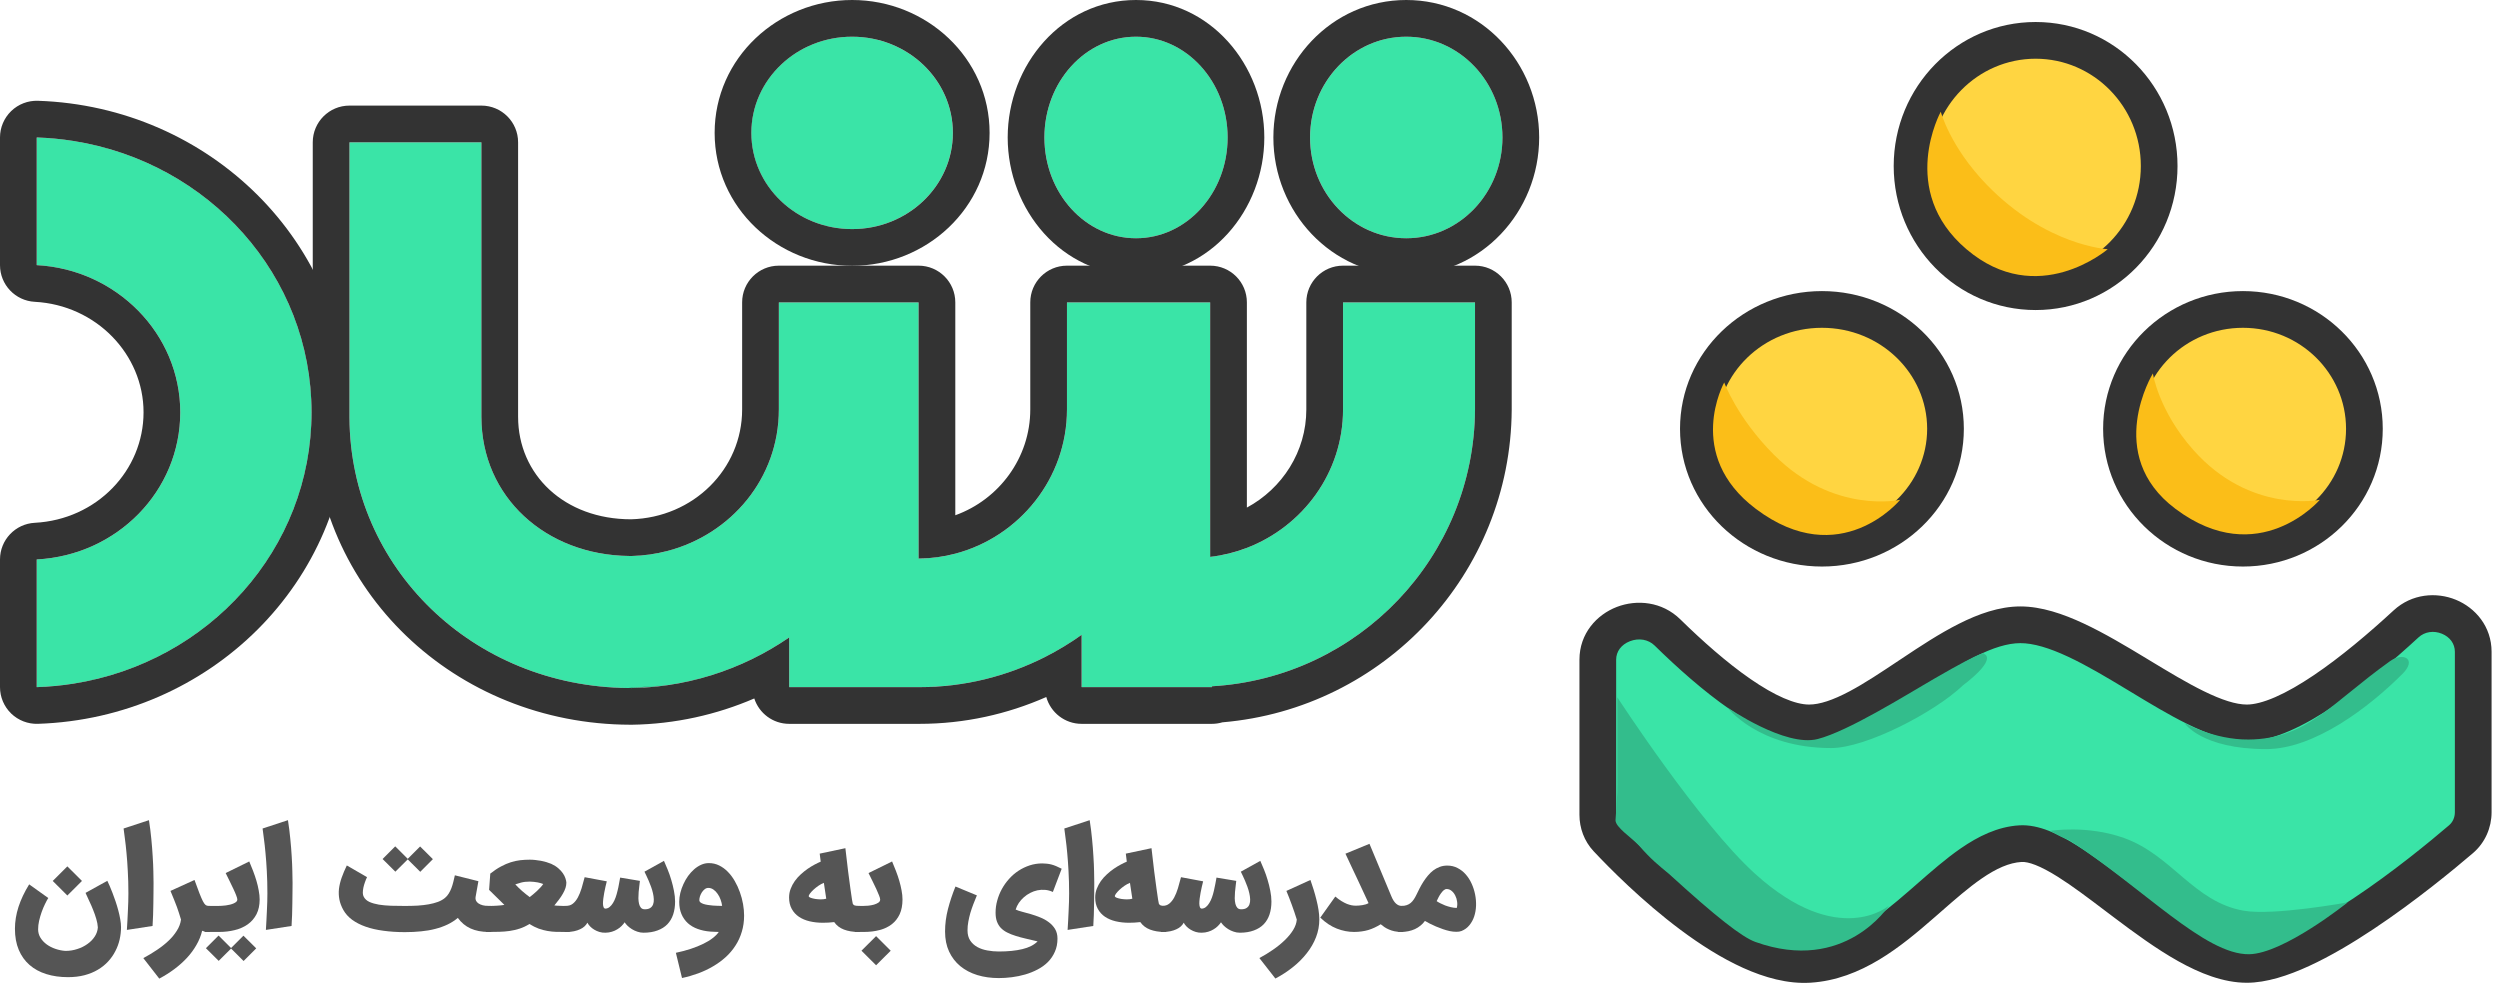 <svg width="117" height="46" viewBox="0 0 117 46" fill="none" xmlns="http://www.w3.org/2000/svg">
<path d="M3.183 45.731C2.811 45.731 2.472 45.683 2.166 45.587C1.862 45.492 1.601 45.35 1.383 45.16C1.166 44.971 0.997 44.736 0.878 44.453C0.759 44.171 0.699 43.842 0.699 43.467C0.699 43.129 0.755 42.787 0.866 42.441C0.979 42.095 1.145 41.744 1.365 41.388L2.259 42.027C2.211 42.102 2.16 42.198 2.105 42.312C2.049 42.425 1.998 42.548 1.95 42.681C1.903 42.814 1.863 42.951 1.83 43.093C1.799 43.232 1.784 43.365 1.784 43.492C1.784 43.637 1.821 43.769 1.895 43.888C1.969 44.007 2.065 44.11 2.185 44.198C2.306 44.286 2.442 44.356 2.595 44.407C2.749 44.46 2.905 44.492 3.063 44.502C3.256 44.502 3.442 44.473 3.621 44.413C3.8 44.356 3.958 44.277 4.095 44.177C4.235 44.078 4.348 43.963 4.434 43.83C4.521 43.697 4.569 43.554 4.579 43.403C4.573 43.278 4.548 43.145 4.505 43.003C4.464 42.862 4.415 42.721 4.357 42.58C4.302 42.438 4.241 42.3 4.175 42.165C4.112 42.028 4.054 41.902 4.003 41.787L5.023 41.222C5.052 41.281 5.088 41.36 5.131 41.458C5.174 41.557 5.219 41.667 5.266 41.79C5.314 41.913 5.361 42.044 5.408 42.183C5.455 42.323 5.498 42.463 5.535 42.604C5.574 42.745 5.604 42.884 5.627 43.019C5.652 43.154 5.664 43.279 5.664 43.394C5.664 43.586 5.642 43.778 5.599 43.968C5.556 44.158 5.489 44.34 5.399 44.512C5.311 44.686 5.199 44.846 5.063 44.994C4.927 45.143 4.767 45.272 4.582 45.381C4.399 45.491 4.191 45.577 3.957 45.639C3.725 45.7 3.467 45.731 3.183 45.731ZM3.152 41.91L2.468 41.228L3.152 40.546L3.836 41.228L3.152 41.91Z" fill="#555555"/>
<path d="M5.938 43.52C5.947 43.386 5.955 43.245 5.963 43.096C5.971 42.944 5.978 42.794 5.985 42.644C5.993 42.492 5.999 42.346 6.003 42.205C6.007 42.062 6.009 41.929 6.009 41.809C6.009 41.434 6 41.089 5.981 40.773C5.965 40.456 5.945 40.171 5.92 39.92C5.897 39.666 5.873 39.444 5.846 39.253C5.821 39.061 5.801 38.901 5.784 38.774L6.971 38.384C7.018 38.683 7.055 38.977 7.082 39.265C7.11 39.552 7.132 39.823 7.146 40.079C7.163 40.333 7.173 40.567 7.177 40.78C7.183 40.993 7.186 41.174 7.186 41.323C7.186 41.456 7.185 41.605 7.183 41.769C7.183 41.93 7.181 42.1 7.177 42.279C7.175 42.455 7.171 42.634 7.165 42.816C7.159 42.996 7.151 43.169 7.14 43.335L5.938 43.52Z" fill="#555555"/>
<path d="M9.103 41.182C9.198 41.438 9.275 41.646 9.334 41.806C9.396 41.963 9.449 42.086 9.494 42.174C9.54 42.262 9.582 42.322 9.621 42.352C9.66 42.383 9.704 42.398 9.753 42.398H9.83V43.615H9.766C9.729 43.615 9.687 43.613 9.639 43.608C9.592 43.604 9.532 43.588 9.461 43.559C9.405 43.791 9.316 44.013 9.192 44.226C9.071 44.439 8.923 44.639 8.749 44.828C8.574 45.016 8.377 45.192 8.157 45.356C7.937 45.52 7.703 45.667 7.454 45.799L6.708 44.84C6.932 44.719 7.145 44.591 7.346 44.456C7.548 44.321 7.728 44.179 7.886 44.029C8.044 43.88 8.174 43.722 8.277 43.556C8.382 43.392 8.447 43.219 8.471 43.037C8.44 42.931 8.41 42.831 8.379 42.739C8.35 42.645 8.317 42.548 8.28 42.447C8.243 42.345 8.2 42.234 8.151 42.116C8.104 41.995 8.046 41.855 7.978 41.695L9.103 41.182Z" fill="#555555"/>
<path d="M9.581 42.398H10.204C10.253 42.398 10.31 42.396 10.373 42.392C10.437 42.388 10.502 42.382 10.568 42.374C10.635 42.364 10.701 42.351 10.765 42.337C10.831 42.321 10.888 42.301 10.937 42.279C10.989 42.256 11.03 42.23 11.061 42.202C11.091 42.173 11.107 42.139 11.107 42.1C11.107 42.057 11.089 41.993 11.055 41.907C11.022 41.819 10.979 41.718 10.925 41.606C10.872 41.491 10.813 41.369 10.749 41.24C10.686 41.111 10.623 40.984 10.561 40.859L11.665 40.316C11.726 40.457 11.786 40.605 11.844 40.758C11.903 40.912 11.955 41.065 12.001 41.219C12.046 41.372 12.082 41.524 12.108 41.673C12.137 41.823 12.152 41.963 12.152 42.094C12.152 42.362 12.102 42.593 12.004 42.785C11.905 42.976 11.771 43.132 11.6 43.255C11.43 43.378 11.228 43.468 10.996 43.526C10.766 43.585 10.518 43.615 10.253 43.615H9.581V42.398ZM10.814 44.392L10.235 44.969L9.637 44.376L10.229 43.784L10.814 44.367L11.393 43.79L11.991 44.383L11.4 44.975L10.814 44.392Z" fill="#555555"/>
<path d="M12.444 43.52C12.452 43.386 12.46 43.245 12.468 43.096C12.476 42.944 12.483 42.794 12.49 42.644C12.498 42.492 12.504 42.346 12.508 42.205C12.512 42.062 12.514 41.929 12.514 41.809C12.514 41.434 12.505 41.089 12.487 40.773C12.47 40.456 12.45 40.171 12.425 39.92C12.402 39.666 12.378 39.444 12.351 39.253C12.326 39.061 12.306 38.901 12.289 38.774L13.476 38.384C13.523 38.683 13.56 38.977 13.587 39.265C13.616 39.552 13.637 39.823 13.652 40.079C13.668 40.333 13.678 40.567 13.682 40.78C13.688 40.993 13.692 41.174 13.692 41.323C13.692 41.456 13.691 41.605 13.688 41.769C13.688 41.93 13.687 42.1 13.682 42.279C13.68 42.455 13.676 42.634 13.67 42.816C13.664 42.996 13.656 43.169 13.645 43.335L12.444 43.52Z" fill="#555555"/>
<path d="M22.869 43.615C22.541 43.615 22.258 43.56 22.022 43.452C21.786 43.345 21.587 43.181 21.427 42.957C21.281 43.08 21.12 43.184 20.943 43.268C20.767 43.352 20.575 43.42 20.367 43.473C20.162 43.527 19.941 43.565 19.704 43.587C19.468 43.612 19.216 43.624 18.949 43.624C18.588 43.624 18.252 43.602 17.942 43.559C17.634 43.518 17.357 43.455 17.113 43.369C16.868 43.283 16.658 43.175 16.481 43.046C16.304 42.915 16.167 42.762 16.068 42.586C15.976 42.42 15.914 42.256 15.883 42.094C15.852 41.93 15.846 41.765 15.864 41.597C15.885 41.427 15.927 41.252 15.991 41.071C16.055 40.891 16.135 40.702 16.231 40.503L17.177 41.05C17.142 41.122 17.11 41.201 17.079 41.289C17.048 41.376 17.023 41.462 17.005 41.547C16.988 41.633 16.98 41.714 16.98 41.79C16.982 41.864 16.998 41.925 17.026 41.974C17.08 42.075 17.168 42.154 17.291 42.211C17.415 42.266 17.562 42.308 17.732 42.337C17.903 42.364 18.092 42.381 18.299 42.389C18.509 42.395 18.726 42.398 18.949 42.398C19.159 42.398 19.357 42.393 19.544 42.383C19.733 42.371 19.907 42.35 20.065 42.322C20.225 42.293 20.369 42.255 20.497 42.208C20.626 42.159 20.735 42.097 20.823 42.024C20.893 41.966 20.952 41.899 20.999 41.821C21.048 41.743 21.09 41.658 21.125 41.566C21.16 41.474 21.19 41.377 21.215 41.274C21.239 41.172 21.264 41.068 21.288 40.964L22.389 41.24L22.256 41.987C22.246 42.046 22.253 42.101 22.278 42.153C22.302 42.202 22.341 42.245 22.395 42.282C22.45 42.319 22.518 42.347 22.598 42.368C22.68 42.388 22.771 42.398 22.869 42.398H22.98V43.615H22.869ZM19.082 40.218L18.503 40.795L17.905 40.202L18.496 39.609L19.082 40.193L19.661 39.615L20.259 40.208L19.668 40.801L19.082 40.218Z" fill="#555555"/>
<path d="M26.665 42.398V43.615C26.394 43.617 26.186 43.616 26.043 43.612C25.901 43.608 25.761 43.593 25.623 43.569C25.486 43.546 25.347 43.509 25.207 43.458C25.07 43.407 24.926 43.335 24.776 43.243C24.63 43.335 24.479 43.407 24.323 43.458C24.167 43.509 24.009 43.546 23.848 43.569C23.69 43.591 23.532 43.604 23.374 43.608C23.215 43.613 23.062 43.615 22.915 43.615H22.736V42.398H22.915C22.964 42.398 23.018 42.397 23.078 42.395C23.137 42.393 23.198 42.39 23.26 42.386C23.321 42.382 23.382 42.377 23.442 42.371C23.501 42.364 23.555 42.357 23.605 42.349L22.89 41.646L22.945 40.884C23.12 40.747 23.286 40.636 23.445 40.552C23.603 40.466 23.757 40.4 23.907 40.353C24.057 40.306 24.205 40.274 24.351 40.257C24.499 40.241 24.648 40.233 24.797 40.233C24.88 40.233 24.965 40.238 25.053 40.248C25.142 40.256 25.229 40.269 25.315 40.285C25.401 40.301 25.486 40.322 25.568 40.346C25.65 40.371 25.728 40.399 25.802 40.429C25.934 40.491 26.044 40.56 26.132 40.638C26.22 40.714 26.291 40.792 26.345 40.872C26.4 40.952 26.439 41.029 26.462 41.105C26.486 41.179 26.501 41.242 26.505 41.296V41.314C26.505 41.394 26.491 41.475 26.465 41.557C26.436 41.645 26.395 41.735 26.341 41.827C26.29 41.917 26.23 42.008 26.16 42.1C26.092 42.191 26.02 42.282 25.944 42.374C25.977 42.378 26.017 42.382 26.064 42.386C26.111 42.388 26.161 42.39 26.212 42.392C26.263 42.394 26.314 42.396 26.363 42.398C26.414 42.398 26.46 42.398 26.499 42.398H26.665ZM24.797 41.259C24.635 41.259 24.499 41.274 24.388 41.305C24.277 41.336 24.186 41.363 24.116 41.388C24.16 41.435 24.209 41.486 24.264 41.541C24.32 41.595 24.377 41.648 24.437 41.701C24.497 41.752 24.557 41.802 24.619 41.852C24.68 41.901 24.738 41.945 24.791 41.984C24.837 41.949 24.889 41.907 24.948 41.858C25.01 41.806 25.071 41.753 25.13 41.698C25.19 41.641 25.245 41.584 25.297 41.529C25.35 41.472 25.392 41.419 25.423 41.372C25.394 41.36 25.357 41.347 25.312 41.333C25.269 41.318 25.22 41.306 25.164 41.296C25.109 41.285 25.049 41.277 24.985 41.271C24.924 41.263 24.861 41.259 24.797 41.259Z" fill="#555555"/>
<path d="M26.484 42.398C26.613 42.398 26.722 42.362 26.811 42.291C26.901 42.219 26.979 42.122 27.045 41.999C27.111 41.876 27.168 41.734 27.218 41.572C27.267 41.408 27.315 41.235 27.362 41.053L28.398 41.246C28.379 41.322 28.359 41.407 28.336 41.501C28.316 41.594 28.296 41.687 28.278 41.781C28.261 41.873 28.247 41.964 28.235 42.054C28.224 42.142 28.219 42.221 28.219 42.291C28.221 42.358 28.23 42.414 28.247 42.457C28.265 42.5 28.294 42.522 28.333 42.524C28.407 42.52 28.473 42.495 28.53 42.447C28.59 42.398 28.642 42.336 28.688 42.26C28.735 42.184 28.776 42.097 28.811 41.999C28.846 41.901 28.875 41.798 28.9 41.692C28.927 41.585 28.95 41.479 28.968 41.372C28.988 41.266 29.007 41.166 29.023 41.071L29.948 41.225C29.942 41.291 29.933 41.369 29.92 41.462C29.908 41.554 29.898 41.649 29.889 41.747C29.881 41.845 29.877 41.943 29.877 42.039C29.879 42.135 29.889 42.222 29.908 42.3C29.926 42.376 29.956 42.437 29.997 42.484C30.04 42.531 30.1 42.555 30.176 42.555C30.285 42.555 30.37 42.535 30.432 42.493C30.493 42.453 30.538 42.397 30.564 42.328C30.591 42.256 30.602 42.175 30.598 42.085C30.594 41.993 30.581 41.898 30.558 41.799C30.536 41.699 30.506 41.599 30.469 41.498C30.432 41.396 30.394 41.3 30.355 41.21C30.318 41.12 30.281 41.039 30.244 40.967C30.209 40.893 30.181 40.836 30.161 40.795L31.073 40.288C31.128 40.409 31.187 40.546 31.248 40.7C31.31 40.851 31.366 41.011 31.415 41.179C31.466 41.347 31.508 41.518 31.541 41.692C31.576 41.864 31.594 42.031 31.594 42.193C31.594 42.416 31.564 42.617 31.504 42.798C31.445 42.976 31.354 43.128 31.233 43.255C31.112 43.38 30.959 43.476 30.774 43.544C30.589 43.614 30.371 43.65 30.12 43.651C30.018 43.651 29.92 43.635 29.828 43.602C29.735 43.572 29.65 43.532 29.572 43.483C29.496 43.435 29.428 43.383 29.369 43.326C29.311 43.269 29.266 43.214 29.233 43.163C29.194 43.222 29.146 43.281 29.088 43.338C29.031 43.396 28.964 43.447 28.888 43.492C28.814 43.539 28.73 43.577 28.635 43.605C28.543 43.634 28.441 43.65 28.33 43.651C28.233 43.654 28.141 43.641 28.053 43.615C27.964 43.588 27.883 43.552 27.809 43.507C27.737 43.464 27.674 43.414 27.618 43.357C27.563 43.299 27.52 43.241 27.489 43.182C27.458 43.243 27.414 43.3 27.356 43.354C27.299 43.407 27.229 43.452 27.147 43.489C27.067 43.528 26.974 43.558 26.869 43.581C26.767 43.603 26.655 43.615 26.533 43.615H26.422V42.398H26.484Z" fill="#555555"/>
<path d="M31.631 44.591C31.884 44.538 32.118 44.476 32.334 44.404C32.55 44.332 32.743 44.255 32.913 44.171C33.086 44.087 33.233 43.998 33.354 43.903C33.477 43.809 33.572 43.713 33.638 43.615C33.607 43.615 33.573 43.614 33.536 43.612C33.499 43.612 33.462 43.611 33.425 43.608C33.39 43.606 33.356 43.604 33.323 43.602C33.292 43.602 33.267 43.601 33.246 43.599C33.026 43.581 32.827 43.539 32.648 43.473C32.469 43.408 32.316 43.318 32.189 43.203C32.062 43.086 31.963 42.945 31.893 42.779C31.823 42.613 31.788 42.422 31.788 42.205C31.788 42.072 31.805 41.934 31.838 41.793C31.873 41.652 31.921 41.514 31.983 41.379C32.044 41.243 32.117 41.117 32.201 40.998C32.288 40.879 32.382 40.775 32.485 40.684C32.588 40.594 32.697 40.524 32.812 40.472C32.929 40.419 33.049 40.393 33.172 40.393C33.345 40.393 33.506 40.429 33.656 40.503C33.806 40.577 33.942 40.676 34.063 40.801C34.186 40.926 34.295 41.071 34.389 41.237C34.484 41.401 34.563 41.574 34.627 41.756C34.693 41.939 34.742 42.124 34.775 42.312C34.808 42.499 34.824 42.678 34.824 42.85C34.824 43.122 34.788 43.375 34.716 43.608C34.646 43.844 34.547 44.06 34.417 44.257C34.29 44.455 34.137 44.636 33.958 44.797C33.779 44.959 33.582 45.102 33.366 45.227C33.151 45.354 32.92 45.463 32.676 45.553C32.431 45.643 32.179 45.716 31.918 45.771L31.631 44.591ZM33.151 41.554C33.091 41.554 33.035 41.573 32.984 41.612C32.933 41.651 32.888 41.7 32.849 41.759C32.812 41.817 32.782 41.879 32.759 41.947C32.739 42.012 32.728 42.074 32.728 42.131C32.728 42.17 32.746 42.204 32.781 42.233C32.818 42.261 32.866 42.286 32.926 42.306C32.985 42.325 33.053 42.34 33.129 42.352C33.205 42.364 33.282 42.374 33.36 42.38C33.44 42.386 33.517 42.39 33.591 42.392C33.667 42.394 33.735 42.395 33.795 42.395C33.784 42.301 33.761 42.204 33.724 42.103C33.689 42.003 33.643 41.913 33.585 41.833C33.53 41.751 33.465 41.685 33.391 41.633C33.317 41.58 33.237 41.554 33.151 41.554Z" fill="#555555"/>
<path d="M38.507 43.185C38.29 43.185 38.084 43.162 37.891 43.117C37.7 43.072 37.532 43.001 37.389 42.905C37.247 42.809 37.135 42.686 37.053 42.536C36.971 42.387 36.929 42.209 36.929 42.002C36.929 41.859 36.954 41.723 37.004 41.594C37.053 41.465 37.117 41.344 37.198 41.231C37.28 41.117 37.373 41.012 37.478 40.918C37.583 40.822 37.69 40.736 37.799 40.66C37.91 40.584 38.017 40.519 38.122 40.463C38.229 40.406 38.325 40.36 38.409 40.325L38.362 39.95L39.564 39.695C39.61 40.097 39.652 40.457 39.691 40.776C39.732 41.094 39.768 41.364 39.799 41.587C39.83 41.809 39.854 41.98 39.873 42.1C39.893 42.221 39.906 42.286 39.91 42.294C39.928 42.335 39.959 42.362 40.002 42.377C40.045 42.391 40.106 42.398 40.184 42.398H40.252V43.615H40.162C39.914 43.615 39.692 43.578 39.497 43.504C39.303 43.43 39.151 43.314 39.041 43.154C38.948 43.164 38.858 43.172 38.769 43.178C38.681 43.183 38.594 43.185 38.507 43.185ZM37.851 41.953C37.855 41.973 37.885 41.995 37.94 42.017C37.998 42.038 38.068 42.055 38.15 42.07C38.232 42.082 38.319 42.089 38.412 42.091C38.506 42.091 38.592 42.081 38.668 42.06L38.557 41.317C38.472 41.35 38.387 41.396 38.301 41.455C38.215 41.515 38.138 41.576 38.07 41.64C38.002 41.703 37.947 41.764 37.903 41.821C37.862 41.878 37.845 41.922 37.851 41.953Z" fill="#555555"/>
<path d="M40.006 42.398H40.388C40.462 42.398 40.545 42.394 40.638 42.386C40.732 42.376 40.819 42.359 40.9 42.337C40.982 42.312 41.051 42.282 41.106 42.245C41.164 42.206 41.192 42.158 41.192 42.1C41.192 42.057 41.175 41.993 41.14 41.907C41.107 41.819 41.064 41.718 41.011 41.606C40.957 41.491 40.899 41.369 40.835 41.24C40.771 41.111 40.709 40.984 40.647 40.859L41.75 40.316C41.812 40.457 41.871 40.605 41.929 40.758C41.989 40.912 42.041 41.065 42.086 41.219C42.131 41.372 42.167 41.524 42.194 41.673C42.223 41.823 42.237 41.963 42.237 42.094C42.237 42.362 42.193 42.593 42.105 42.785C42.016 42.976 41.893 43.132 41.735 43.255C41.577 43.378 41.387 43.468 41.165 43.526C40.945 43.585 40.702 43.615 40.437 43.615H40.006V42.398ZM41.001 45.175L40.317 44.493L41.001 43.811L41.685 44.493L41.001 45.175Z" fill="#555555"/>
<path d="M46.593 42.712C46.593 42.521 46.618 42.333 46.67 42.147C46.721 41.958 46.793 41.779 46.886 41.609C46.98 41.437 47.093 41.278 47.224 41.133C47.356 40.985 47.503 40.858 47.665 40.752C47.828 40.645 48.002 40.562 48.189 40.5C48.376 40.439 48.571 40.408 48.775 40.408C48.849 40.408 48.919 40.412 48.987 40.42C49.057 40.426 49.128 40.439 49.2 40.457C49.272 40.475 49.347 40.501 49.425 40.534C49.505 40.567 49.592 40.608 49.687 40.657L49.274 41.744C49.155 41.689 49.034 41.656 48.91 41.646C48.789 41.636 48.669 41.643 48.55 41.667C48.433 41.692 48.32 41.733 48.211 41.79C48.104 41.845 48.005 41.913 47.915 41.993C47.827 42.071 47.748 42.159 47.681 42.257C47.615 42.355 47.566 42.459 47.533 42.567C47.607 42.602 47.706 42.636 47.832 42.669C47.957 42.699 48.092 42.736 48.235 42.779C48.381 42.822 48.528 42.873 48.676 42.933C48.826 42.992 48.961 43.067 49.08 43.157C49.201 43.245 49.3 43.352 49.376 43.476C49.452 43.603 49.49 43.754 49.49 43.928C49.49 44.159 49.449 44.365 49.366 44.545C49.286 44.728 49.177 44.887 49.04 45.025C48.902 45.162 48.742 45.277 48.559 45.372C48.376 45.468 48.183 45.546 47.98 45.605C47.776 45.664 47.568 45.707 47.354 45.734C47.142 45.761 46.939 45.774 46.744 45.774C46.38 45.774 46.044 45.727 45.736 45.633C45.43 45.538 45.165 45.399 44.941 45.215C44.719 45.033 44.544 44.805 44.417 44.533C44.292 44.263 44.229 43.95 44.229 43.596C44.229 43.246 44.274 42.895 44.365 42.543C44.457 42.188 44.574 41.837 44.716 41.489L45.718 41.904C45.66 42.043 45.605 42.181 45.551 42.319C45.5 42.454 45.453 42.59 45.412 42.727C45.373 42.864 45.342 43 45.317 43.136C45.292 43.271 45.28 43.406 45.28 43.541C45.28 43.731 45.322 43.89 45.406 44.017C45.49 44.144 45.602 44.245 45.739 44.321C45.877 44.397 46.033 44.45 46.208 44.481C46.384 44.514 46.563 44.53 46.744 44.53C47.173 44.53 47.541 44.493 47.847 44.419C48.155 44.346 48.392 44.225 48.559 44.057C48.366 44.012 48.183 43.969 48.01 43.928C47.838 43.889 47.679 43.846 47.533 43.799C47.387 43.754 47.255 43.702 47.138 43.642C47.023 43.585 46.925 43.514 46.842 43.43C46.762 43.346 46.701 43.246 46.657 43.129C46.614 43.013 46.593 42.873 46.593 42.712Z" fill="#555555"/>
<path d="M49.964 43.52C49.972 43.386 49.981 43.245 49.989 43.096C49.997 42.944 50.004 42.794 50.011 42.644C50.019 42.492 50.025 42.346 50.029 42.205C50.033 42.062 50.035 41.929 50.035 41.809C50.035 41.434 50.026 41.089 50.007 40.773C49.991 40.456 49.97 40.171 49.946 39.92C49.923 39.666 49.898 39.444 49.872 39.253C49.847 39.061 49.827 38.901 49.81 38.774L50.997 38.384C51.044 38.683 51.081 38.977 51.108 39.265C51.136 39.552 51.158 39.823 51.172 40.079C51.189 40.333 51.199 40.567 51.203 40.78C51.209 40.993 51.212 41.174 51.212 41.323C51.212 41.456 51.211 41.605 51.209 41.769C51.209 41.93 51.207 42.1 51.203 42.279C51.201 42.455 51.197 42.634 51.191 42.816C51.185 42.996 51.176 43.169 51.166 43.335L49.964 43.52Z" fill="#555555"/>
<path d="M52.833 43.185C52.615 43.185 52.41 43.162 52.217 43.117C52.025 43.072 51.858 43.001 51.714 42.905C51.572 42.809 51.46 42.686 51.378 42.536C51.296 42.387 51.255 42.209 51.255 42.002C51.255 41.859 51.28 41.723 51.329 41.594C51.378 41.465 51.443 41.344 51.523 41.231C51.605 41.117 51.699 41.012 51.803 40.918C51.908 40.822 52.015 40.736 52.124 40.66C52.235 40.584 52.343 40.519 52.448 40.463C52.554 40.406 52.65 40.36 52.734 40.325L52.688 39.95L53.89 39.695C53.935 40.097 53.977 40.457 54.016 40.776C54.057 41.094 54.093 41.364 54.124 41.587C54.155 41.809 54.18 41.98 54.198 42.1C54.219 42.221 54.231 42.286 54.235 42.294C54.254 42.335 54.284 42.362 54.328 42.377C54.371 42.391 54.431 42.398 54.509 42.398H54.577V43.615H54.488C54.239 43.615 54.017 43.578 53.822 43.504C53.629 43.43 53.477 43.314 53.366 43.154C53.273 43.164 53.183 43.172 53.095 43.178C53.006 43.183 52.919 43.185 52.833 43.185ZM52.176 41.953C52.181 41.973 52.21 41.995 52.266 42.017C52.323 42.038 52.393 42.055 52.475 42.07C52.557 42.082 52.645 42.089 52.737 42.091C52.832 42.091 52.917 42.081 52.993 42.06L52.882 41.317C52.798 41.35 52.713 41.396 52.626 41.455C52.54 41.515 52.463 41.576 52.395 41.64C52.327 41.703 52.272 41.764 52.229 41.821C52.188 41.878 52.17 41.922 52.176 41.953Z" fill="#555555"/>
<path d="M54.393 42.398C54.522 42.398 54.631 42.362 54.72 42.291C54.81 42.219 54.888 42.122 54.954 41.999C55.02 41.876 55.077 41.734 55.127 41.572C55.176 41.408 55.224 41.235 55.271 41.053L56.307 41.246C56.288 41.322 56.268 41.407 56.245 41.501C56.225 41.594 56.205 41.687 56.187 41.781C56.17 41.873 56.156 41.964 56.144 42.054C56.133 42.142 56.128 42.221 56.128 42.291C56.13 42.358 56.139 42.414 56.156 42.457C56.174 42.5 56.203 42.522 56.242 42.524C56.316 42.52 56.382 42.495 56.439 42.447C56.499 42.398 56.551 42.336 56.596 42.26C56.644 42.184 56.685 42.097 56.72 41.999C56.755 41.901 56.785 41.798 56.809 41.692C56.836 41.585 56.858 41.479 56.877 41.372C56.898 41.266 56.916 41.166 56.932 41.071L57.857 41.225C57.851 41.291 57.842 41.369 57.829 41.462C57.817 41.554 57.807 41.649 57.798 41.747C57.79 41.845 57.786 41.943 57.786 42.039C57.788 42.135 57.798 42.222 57.817 42.3C57.835 42.376 57.865 42.437 57.906 42.484C57.949 42.531 58.009 42.555 58.085 42.555C58.194 42.555 58.279 42.535 58.341 42.493C58.402 42.453 58.447 42.397 58.473 42.328C58.5 42.256 58.511 42.175 58.507 42.085C58.503 41.993 58.49 41.898 58.467 41.799C58.444 41.699 58.415 41.599 58.378 41.498C58.341 41.396 58.303 41.3 58.264 41.21C58.227 41.12 58.19 41.039 58.153 40.967C58.118 40.893 58.09 40.836 58.07 40.795L58.982 40.288C59.037 40.409 59.096 40.546 59.157 40.7C59.219 40.851 59.275 41.011 59.324 41.179C59.375 41.347 59.417 41.518 59.45 41.692C59.485 41.864 59.503 42.031 59.503 42.193C59.503 42.416 59.473 42.617 59.413 42.798C59.354 42.976 59.263 43.128 59.142 43.255C59.021 43.38 58.868 43.476 58.683 43.544C58.498 43.614 58.28 43.65 58.029 43.651C57.927 43.651 57.829 43.635 57.737 43.602C57.644 43.572 57.559 43.532 57.481 43.483C57.405 43.435 57.337 43.383 57.278 43.326C57.22 43.269 57.175 43.214 57.142 43.163C57.103 43.222 57.055 43.281 56.997 43.338C56.94 43.396 56.873 43.447 56.797 43.492C56.723 43.539 56.639 43.577 56.544 43.605C56.452 43.634 56.35 43.65 56.239 43.651C56.142 43.654 56.05 43.641 55.962 43.615C55.873 43.588 55.792 43.552 55.718 43.507C55.646 43.464 55.583 43.414 55.527 43.357C55.472 43.299 55.428 43.241 55.398 43.182C55.367 43.243 55.323 43.3 55.265 43.354C55.208 43.407 55.138 43.452 55.056 43.489C54.975 43.528 54.883 43.558 54.778 43.581C54.675 43.603 54.563 43.615 54.442 43.615H54.331V42.398H54.393Z" fill="#555555"/>
<path d="M61.328 41.182C61.377 41.323 61.426 41.473 61.476 41.63C61.525 41.788 61.569 41.947 61.608 42.106C61.649 42.266 61.682 42.425 61.707 42.583C61.731 42.738 61.744 42.888 61.744 43.031C61.744 43.32 61.692 43.596 61.59 43.86C61.487 44.127 61.343 44.376 61.158 44.61C60.975 44.845 60.759 45.062 60.508 45.261C60.257 45.462 59.984 45.64 59.688 45.795L58.939 44.837C59.159 44.72 59.372 44.59 59.577 44.447C59.783 44.306 59.965 44.157 60.126 44.002C60.288 43.846 60.42 43.686 60.52 43.523C60.621 43.359 60.677 43.197 60.69 43.037C60.655 42.92 60.617 42.803 60.576 42.684C60.537 42.565 60.496 42.449 60.452 42.334C60.411 42.219 60.369 42.108 60.326 41.999C60.283 41.891 60.242 41.789 60.203 41.695L61.328 41.182Z" fill="#555555"/>
<path d="M63.37 43.615C63.099 43.615 62.83 43.562 62.563 43.458C62.296 43.354 62.038 43.183 61.789 42.945L62.492 41.959C62.595 42.045 62.691 42.116 62.782 42.171C62.872 42.226 62.957 42.27 63.038 42.303C63.118 42.334 63.192 42.355 63.259 42.368C63.327 42.38 63.39 42.386 63.447 42.386C63.49 42.386 63.539 42.384 63.592 42.38C63.646 42.376 63.7 42.37 63.756 42.361C63.811 42.351 63.864 42.339 63.916 42.325C63.967 42.308 64.011 42.289 64.048 42.266C63.97 42.098 63.888 41.921 63.802 41.735C63.715 41.548 63.626 41.357 63.534 41.16C63.441 40.962 63.347 40.761 63.25 40.559C63.156 40.356 63.061 40.154 62.967 39.953L64.091 39.49L65.112 41.938C65.177 42.097 65.251 42.214 65.333 42.288C65.418 42.361 65.502 42.398 65.586 42.398H65.675V43.615H65.586C65.467 43.615 65.359 43.604 65.263 43.584C65.168 43.563 65.082 43.536 65.004 43.501C64.926 43.468 64.855 43.43 64.791 43.387C64.729 43.344 64.672 43.3 64.618 43.255C64.524 43.313 64.43 43.364 64.335 43.409C64.24 43.454 64.143 43.492 64.042 43.523C63.941 43.553 63.836 43.576 63.725 43.59C63.614 43.606 63.496 43.615 63.37 43.615Z" fill="#555555"/>
<path d="M68.403 43.569C68.332 43.597 68.247 43.611 68.151 43.608C68.056 43.608 67.956 43.597 67.849 43.575C67.744 43.552 67.636 43.522 67.525 43.483C67.416 43.446 67.309 43.405 67.205 43.36C67.102 43.315 67.005 43.27 66.915 43.225C66.827 43.178 66.751 43.136 66.687 43.099C66.627 43.183 66.558 43.256 66.477 43.32C66.397 43.385 66.31 43.44 66.216 43.483C66.121 43.526 66.019 43.558 65.91 43.581C65.803 43.603 65.694 43.615 65.581 43.615H65.433V42.398H65.581C65.677 42.398 65.761 42.386 65.833 42.361C65.905 42.337 65.968 42.302 66.021 42.257C66.077 42.21 66.126 42.154 66.169 42.088C66.212 42.023 66.254 41.949 66.293 41.867C66.338 41.775 66.386 41.678 66.437 41.575C66.491 41.471 66.549 41.368 66.613 41.268C66.679 41.166 66.75 41.069 66.826 40.979C66.902 40.887 66.985 40.806 67.075 40.737C67.168 40.667 67.268 40.612 67.377 40.571C67.486 40.53 67.604 40.509 67.732 40.509C67.908 40.509 68.069 40.547 68.213 40.623C68.358 40.697 68.486 40.796 68.595 40.921C68.706 41.046 68.798 41.19 68.872 41.354C68.946 41.516 69 41.685 69.035 41.861C69.07 42.037 69.085 42.214 69.079 42.392C69.072 42.57 69.043 42.736 68.992 42.89C68.941 43.043 68.866 43.181 68.767 43.301C68.671 43.42 68.549 43.509 68.403 43.569ZM67.704 41.606C67.657 41.606 67.611 41.625 67.565 41.664C67.522 41.701 67.48 41.748 67.439 41.806C67.398 41.861 67.36 41.922 67.325 41.99C67.29 42.055 67.26 42.117 67.236 42.174C67.281 42.205 67.337 42.238 67.405 42.272C67.473 42.307 67.548 42.341 67.63 42.374C67.712 42.404 67.799 42.431 67.892 42.454C67.984 42.476 68.079 42.489 68.175 42.493C68.202 42.403 68.208 42.307 68.194 42.205C68.182 42.1 68.153 42.004 68.108 41.916C68.064 41.826 68.008 41.752 67.938 41.695C67.868 41.636 67.79 41.606 67.704 41.606Z" fill="#555555"/>
<path d="M84.667 33.832C82.795 33.832 80.129 31.649 78.037 29.598C76.885 28.468 74.777 29.259 74.777 30.873V32.772V38.133C74.777 38.548 74.925 38.947 75.209 39.249C76.621 40.757 81.211 45.34 84.667 45.134C88.799 44.887 91.377 39.673 94.556 39.483C97.028 39.335 101.62 45.134 105.152 45.134C108.076 45.134 113.422 40.775 115.175 39.276C115.545 38.959 115.748 38.498 115.748 38.012V32.772V30.505C115.748 28.935 113.758 28.135 112.604 29.199C110.265 31.356 107.146 33.832 105.152 33.832C102.326 33.832 97.735 29.24 94.556 29.24C91.377 29.24 87.492 33.832 84.667 33.832Z" fill="#3AE4A7"/>
<path fill-rule="evenodd" clip-rule="evenodd" d="M114.282 29.658C113.904 29.503 113.483 29.556 113.186 29.83C112.002 30.922 110.601 32.113 109.227 33.037C108.54 33.499 107.844 33.905 107.171 34.198C106.507 34.488 105.815 34.691 105.151 34.691C104.24 34.691 103.276 34.329 102.372 33.885C101.511 33.463 100.601 32.912 99.719 32.378C99.659 32.342 99.6 32.307 99.541 32.271C98.587 31.694 97.665 31.144 96.791 30.736C95.908 30.323 95.162 30.099 94.555 30.099C93.957 30.099 93.259 30.319 92.453 30.725C91.651 31.128 90.821 31.673 89.955 32.251C89.901 32.287 89.847 32.323 89.793 32.359C88.994 32.892 88.162 33.447 87.359 33.873C86.511 34.323 85.586 34.691 84.666 34.691C83.45 34.691 82.128 34.007 80.946 33.191C79.727 32.349 78.498 31.253 77.436 30.211C77.137 29.919 76.693 29.85 76.283 30.008C75.879 30.164 75.636 30.486 75.636 30.873V38.133C75.636 38.344 75.71 38.529 75.835 38.662C76.526 39.4 77.987 40.881 79.684 42.146C80.532 42.778 81.42 43.341 82.283 43.731C83.153 44.124 83.943 44.317 84.615 44.277C86.348 44.173 87.817 43.023 89.404 41.64C89.504 41.553 89.603 41.466 89.704 41.378C90.371 40.794 91.064 40.186 91.763 39.704C92.572 39.146 93.483 38.687 94.504 38.626C95.42 38.571 96.377 39.051 97.214 39.576C97.965 40.047 98.778 40.663 99.582 41.272C99.713 41.371 99.843 41.469 99.973 41.567C100.924 42.284 101.864 42.971 102.773 43.481C103.693 43.997 104.487 44.275 105.151 44.275C105.697 44.275 106.444 44.064 107.346 43.649C108.23 43.243 109.187 42.677 110.127 42.052C112.006 40.803 113.75 39.364 114.616 38.623C114.787 38.477 114.888 38.259 114.888 38.011V30.505C114.888 30.123 114.656 29.812 114.282 29.658ZM114.934 28.069C115.843 28.442 116.606 29.316 116.606 30.505V38.011C116.606 38.738 116.302 39.441 115.732 39.928C114.845 40.687 113.041 42.177 111.078 43.482C110.097 44.135 109.059 44.752 108.063 45.21C107.086 45.659 106.068 45.993 105.151 45.993C104.049 45.993 102.945 45.546 101.933 44.979C100.911 44.406 99.887 43.653 98.939 42.939C98.803 42.836 98.669 42.735 98.536 42.635C97.726 42.021 96.983 41.459 96.301 41.031C95.471 40.51 94.927 40.321 94.607 40.34C94.038 40.374 93.436 40.637 92.738 41.118C92.128 41.539 91.518 42.073 90.842 42.664C90.741 42.753 90.638 42.843 90.533 42.934C89.004 44.267 87.117 45.848 84.717 45.991C83.662 46.054 82.582 45.751 81.575 45.296C80.562 44.838 79.565 44.2 78.658 43.523C76.843 42.171 75.302 40.606 74.581 39.837C74.139 39.364 73.918 38.752 73.918 38.133V30.873C73.918 29.646 74.729 28.766 75.666 28.405C76.599 28.046 77.784 28.147 78.638 28.985C79.668 29.994 80.818 31.015 81.922 31.777C83.064 32.566 84.011 32.973 84.666 32.973C85.159 32.973 85.779 32.767 86.554 32.356C87.278 31.972 88.041 31.462 88.863 30.914C88.909 30.884 88.955 30.853 89.002 30.822C89.857 30.251 90.771 29.648 91.681 29.191C92.585 28.736 93.565 28.381 94.555 28.381C95.539 28.381 96.558 28.731 97.518 29.18C98.488 29.633 99.486 30.23 100.43 30.801C100.482 30.833 100.534 30.864 100.586 30.896C101.49 31.442 102.338 31.956 103.129 32.343C103.98 32.761 104.649 32.973 105.151 32.973C105.484 32.973 105.93 32.866 106.484 32.624C107.031 32.386 107.634 32.038 108.269 31.611C109.538 30.758 110.866 29.633 112.021 28.567C112.877 27.778 114.029 27.698 114.934 28.069Z" fill="#333333"/>
<path d="M88.402 42.385C88.402 42.385 86.353 45.592 82.147 44.081C81.53 43.859 80.316 42.915 78.112 40.901C77.628 40.502 77.272 40.223 76.722 39.59L76.663 39.527C76.329 39.187 75.606 38.711 75.606 38.388C75.71 36.817 75.691 37.388 75.691 35.813V32.634C75.691 32.634 79.524 38.533 82.147 40.901C86.053 44.426 88.402 42.385 88.402 42.385Z" fill="#33BD8C"/>
<path d="M91.05 20.069C91.05 23.155 88.461 25.656 85.267 25.656C82.073 25.656 79.484 23.155 79.484 20.069C79.484 16.984 82.073 14.482 85.267 14.482C88.461 14.482 91.05 16.984 91.05 20.069Z" fill="#FFD541"/>
<path fill-rule="evenodd" clip-rule="evenodd" d="M85.267 15.341C82.519 15.341 80.343 17.485 80.343 20.069C80.343 22.652 82.519 24.797 85.267 24.797C88.014 24.797 90.191 22.652 90.191 20.069C90.191 17.485 88.014 15.341 85.267 15.341ZM78.625 20.069C78.625 16.481 81.627 13.623 85.267 13.623C88.907 13.623 91.908 16.481 91.908 20.069C91.908 23.656 88.907 26.514 85.267 26.514C81.627 26.514 78.625 23.656 78.625 20.069Z" fill="#333333"/>
<path d="M110.651 20.069C110.651 23.155 108.106 25.656 104.966 25.656C101.826 25.656 99.281 23.155 99.281 20.069C99.281 16.984 101.826 14.482 104.966 14.482C108.106 14.482 110.651 16.984 110.651 20.069Z" fill="#FFD541"/>
<path fill-rule="evenodd" clip-rule="evenodd" d="M104.969 15.341C102.29 15.341 100.143 17.471 100.143 20.069C100.143 22.666 102.29 24.797 104.969 24.797C107.649 24.797 109.795 22.666 109.795 20.069C109.795 17.471 107.649 15.341 104.969 15.341ZM98.426 20.069C98.426 16.495 101.37 13.623 104.969 13.623C108.569 13.623 111.513 16.495 111.513 20.069C111.513 23.643 108.569 26.514 104.969 26.514C101.37 26.514 98.426 23.643 98.426 20.069Z" fill="#333333"/>
<path d="M101.046 7.771C101.046 11.018 98.457 13.651 95.263 13.651C92.07 13.651 89.481 11.018 89.481 7.771C89.481 4.523 92.07 1.89 95.263 1.89C98.457 1.89 101.046 4.523 101.046 7.771Z" fill="#FFD541"/>
<path fill-rule="evenodd" clip-rule="evenodd" d="M95.267 2.748C92.561 2.748 90.343 4.983 90.343 7.77C90.343 10.557 92.561 12.792 95.267 12.792C97.973 12.792 100.191 10.557 100.191 7.77C100.191 4.983 97.973 2.748 95.267 2.748ZM88.625 7.77C88.625 4.061 91.585 1.03 95.267 1.03C98.948 1.03 101.908 4.061 101.908 7.77C101.908 11.479 98.948 14.51 95.267 14.51C91.585 14.51 88.625 11.479 88.625 7.77Z" fill="#333333"/>
<path d="M80.693 17.899C80.693 17.899 78.812 21.281 82.171 23.813C86.132 26.798 88.929 23.39 88.929 23.39C88.929 23.39 85.821 24.094 83.016 21.278C81.289 19.545 80.693 17.899 80.693 17.899Z" fill="#FBBE18"/>
<path d="M100.755 17.477C100.755 17.477 98.432 21.279 101.811 23.813C105.701 26.731 108.569 23.391 108.569 23.391C108.569 23.391 105.319 24.06 102.656 21.068C101.017 19.226 100.755 17.477 100.755 17.477Z" fill="#FBBE18"/>
<path d="M90.828 5.228C90.828 5.228 88.8 8.914 92.028 11.662C95.355 14.495 98.642 11.662 98.642 11.662C98.642 11.662 95.757 11.518 92.971 8.635C91.256 6.86 90.828 5.228 90.828 5.228Z" fill="#FBBE18"/>
<path d="M105.261 44.658C106.876 44.633 109.874 42.23 109.874 42.23C109.874 42.23 106.401 42.868 104.995 42.619C102.661 42.205 101.654 40.026 99.407 39.219C97.68 38.6 95.961 38.883 95.961 38.883C95.961 38.883 96.302 39.122 96.834 39.317C100.294 41.55 103.185 44.69 105.261 44.658Z" fill="#33BD8C"/>
<path d="M106.058 35.058C103.02 35.058 102.232 33.837 102.232 33.837C102.232 33.837 103.62 34.626 105.237 34.61C107.976 34.583 109.11 32.9 111.855 30.941C112.468 30.503 113.129 30.843 112.443 31.53C110.876 33.1 108.31 35.058 106.058 35.058Z" fill="#33BD8C"/>
<path d="M85.7 35.009C82.269 35.009 80.842 33.108 80.842 33.108C80.842 33.108 83.542 34.979 85.066 34.587C86.495 34.219 89.12 32.575 90.5 31.775C93.048 30.298 92.852 30.6 92.852 30.6C92.852 30.6 93.538 30.796 91.872 32.07C90.537 33.344 87.317 35.009 85.7 35.009Z" fill="#33BD8C"/>
<path d="M1.719 6.434V12.41C5.446 12.607 8.437 15.615 8.437 19.296C8.437 22.977 5.487 25.984 1.719 26.182V32.158C8.887 31.921 14.581 26.261 14.581 19.296C14.581 12.331 8.887 6.671 1.719 6.434Z" fill="#3AE4A7"/>
<path fill-rule="evenodd" clip-rule="evenodd" d="M0.523 5.199C0.858 4.875 1.309 4.701 1.775 4.717C9.813 4.983 16.298 11.349 16.298 19.296C16.298 27.243 9.813 33.609 1.775 33.875C1.309 33.89 0.858 33.716 0.523 33.393C0.189 33.069 0 32.624 0 32.158V26.182C0 25.268 0.715 24.515 1.628 24.467C4.53 24.314 6.718 22.017 6.718 19.296C6.718 16.582 4.496 14.277 1.627 14.125C0.715 14.076 0 13.323 0 12.409V6.433C0 5.968 0.189 5.523 0.523 5.199ZM1.718 26.182C5.486 25.984 8.436 22.977 8.436 19.296C8.436 15.615 5.445 12.607 1.718 12.409V6.433C2.301 6.453 2.874 6.508 3.435 6.597C9.775 7.6 14.58 12.897 14.58 19.296C14.58 25.695 9.775 30.991 3.435 31.995C2.874 32.084 2.301 32.139 1.718 32.158V26.182Z" fill="#333333"/>
<path fill-rule="evenodd" clip-rule="evenodd" d="M16.355 19.542V6.66H22.531V19.503C22.531 23.308 25.611 26.021 29.537 26.021L29.537 26.021C33.332 25.941 36.451 22.974 36.451 19.164V14.151H42.991V26.142C46.827 26.102 49.935 22.974 49.935 19.164V14.151H56.637V26.062C60.109 25.661 62.855 22.733 62.855 19.164V14.151H69.032V19.164C68.991 26.062 63.581 31.717 56.718 32.118V32.158H50.622V29.712C48.482 31.236 45.858 32.158 43.031 32.158H36.935V29.832C34.836 31.276 32.283 32.16 29.537 32.2L29.537 32.2C22.217 32.2 16.396 26.637 16.355 19.542Z" fill="#3AE4A7"/>
<path fill-rule="evenodd" clip-rule="evenodd" d="M14.637 6.66C14.637 5.711 15.406 4.942 16.354 4.942H22.53C23.478 4.942 24.247 5.711 24.247 6.66V19.503C24.247 22.219 26.412 24.303 29.536 24.303C29.537 24.303 29.538 24.303 29.538 24.303C32.449 24.222 34.732 21.96 34.732 19.164V14.151C34.732 13.202 35.501 12.433 36.45 12.433H42.99C43.939 12.433 44.708 13.202 44.708 14.151V24.114C46.754 23.378 48.217 21.424 48.217 19.164V14.151C48.217 13.202 48.986 12.433 49.934 12.433H56.636C57.585 12.433 58.354 13.202 58.354 14.151V23.755C60.01 22.864 61.136 21.134 61.136 19.164V14.151C61.136 13.202 61.905 12.433 62.854 12.433H69.031C69.979 12.433 70.748 13.202 70.748 14.151V19.164L70.748 19.174C70.703 26.852 64.783 33.164 57.207 33.805C57.051 33.851 56.887 33.876 56.717 33.876H50.62C49.832 33.876 49.167 33.344 48.966 32.62C47.151 33.421 45.142 33.876 43.03 33.876H36.934C36.17 33.876 35.523 33.377 35.3 32.688C33.538 33.447 31.597 33.888 29.561 33.918C29.537 33.918 29.513 33.918 29.49 33.917C21.305 33.894 14.683 27.635 14.637 19.552L14.637 19.542V6.66ZM29.536 32.2C29.491 32.2 29.447 32.2 29.402 32.199ZM31.248 32.065C30.697 32.144 30.135 32.19 29.564 32.2C29.555 32.2 29.545 32.2 29.536 32.2M31.248 32.065C32.654 31.861 33.989 31.437 35.216 30.836C35.816 30.542 36.39 30.206 36.934 29.832V32.158H43.03C45.139 32.158 47.136 31.644 48.903 30.75C49.504 30.446 50.078 30.098 50.62 29.712V32.158H56.717V32.118C63.58 31.717 68.99 26.062 69.031 19.164V14.151H62.854V19.164C62.854 22.119 60.972 24.634 58.354 25.64C57.81 25.849 57.234 25.993 56.636 26.062V14.151H49.934V19.164C49.934 22.385 47.712 25.119 44.708 25.911C44.158 26.056 43.583 26.136 42.99 26.142V14.151H36.45V19.164C36.45 22.385 34.22 25.004 31.238 25.785C30.699 25.926 30.136 26.007 29.557 26.021C29.55 26.021 29.543 26.021 29.536 26.021L29.536 26.021C29.51 26.021 29.483 26.021 29.457 26.02C25.569 25.984 22.53 23.282 22.53 19.503V6.66H16.354V19.542C16.395 26.594 22.145 32.132 29.402 32.199" fill="#333333"/>
<path d="M53.166 11.15C55.534 11.15 57.454 9.039 57.454 6.434C57.454 3.829 55.534 1.718 53.166 1.718C50.798 1.718 48.879 3.829 48.879 6.434C48.879 9.039 50.798 11.15 53.166 11.15Z" fill="#3AE4A7"/>
<path fill-rule="evenodd" clip-rule="evenodd" d="M59.17 6.434C59.17 9.829 56.632 12.868 53.165 12.868C49.698 12.868 47.16 9.829 47.16 6.434C47.16 3.038 49.698 0 53.165 0C56.632 0 59.17 3.038 59.17 6.434ZM57.453 6.434C57.453 9.039 55.533 11.15 53.165 11.15C50.797 11.15 48.878 9.039 48.878 6.434C48.878 3.829 50.797 1.718 53.165 1.718C55.533 1.718 57.453 3.829 57.453 6.434Z" fill="#333333"/>
<path d="M39.876 10.721C42.481 10.721 44.593 8.706 44.593 6.22C44.593 3.733 42.481 1.718 39.876 1.718C37.272 1.718 35.16 3.733 35.16 6.22C35.16 8.706 37.272 10.721 39.876 10.721Z" fill="#3AE4A7"/>
<path fill-rule="evenodd" clip-rule="evenodd" d="M46.313 6.219C46.313 9.729 43.356 12.439 39.879 12.439C36.402 12.439 33.445 9.729 33.445 6.219C33.445 2.71 36.402 0 39.879 0C43.356 0 46.313 2.71 46.313 6.219ZM44.595 6.219C44.595 8.706 42.484 10.721 39.879 10.721C37.275 10.721 35.163 8.706 35.163 6.219C35.163 3.733 37.275 1.718 39.879 1.718C42.484 1.718 44.595 3.733 44.595 6.219Z" fill="#333333"/>
<path d="M65.814 11.15C68.301 11.15 70.316 9.039 70.316 6.434C70.316 3.829 68.301 1.718 65.814 1.718C63.328 1.718 61.312 3.829 61.312 6.434C61.312 9.039 63.328 11.15 65.814 11.15Z" fill="#3AE4A7"/>
<path fill-rule="evenodd" clip-rule="evenodd" d="M72.033 6.434C72.033 9.911 69.323 12.868 65.813 12.868C62.304 12.868 59.594 9.911 59.594 6.434C59.594 2.957 62.304 0 65.813 0C69.323 0 72.033 2.957 72.033 6.434ZM70.315 6.434C70.315 9.039 68.299 11.15 65.813 11.15C63.327 11.15 61.311 9.039 61.311 6.434C61.311 3.829 63.327 1.718 65.813 1.718C68.299 1.718 70.315 3.829 70.315 6.434Z" fill="#333333"/>
</svg>

